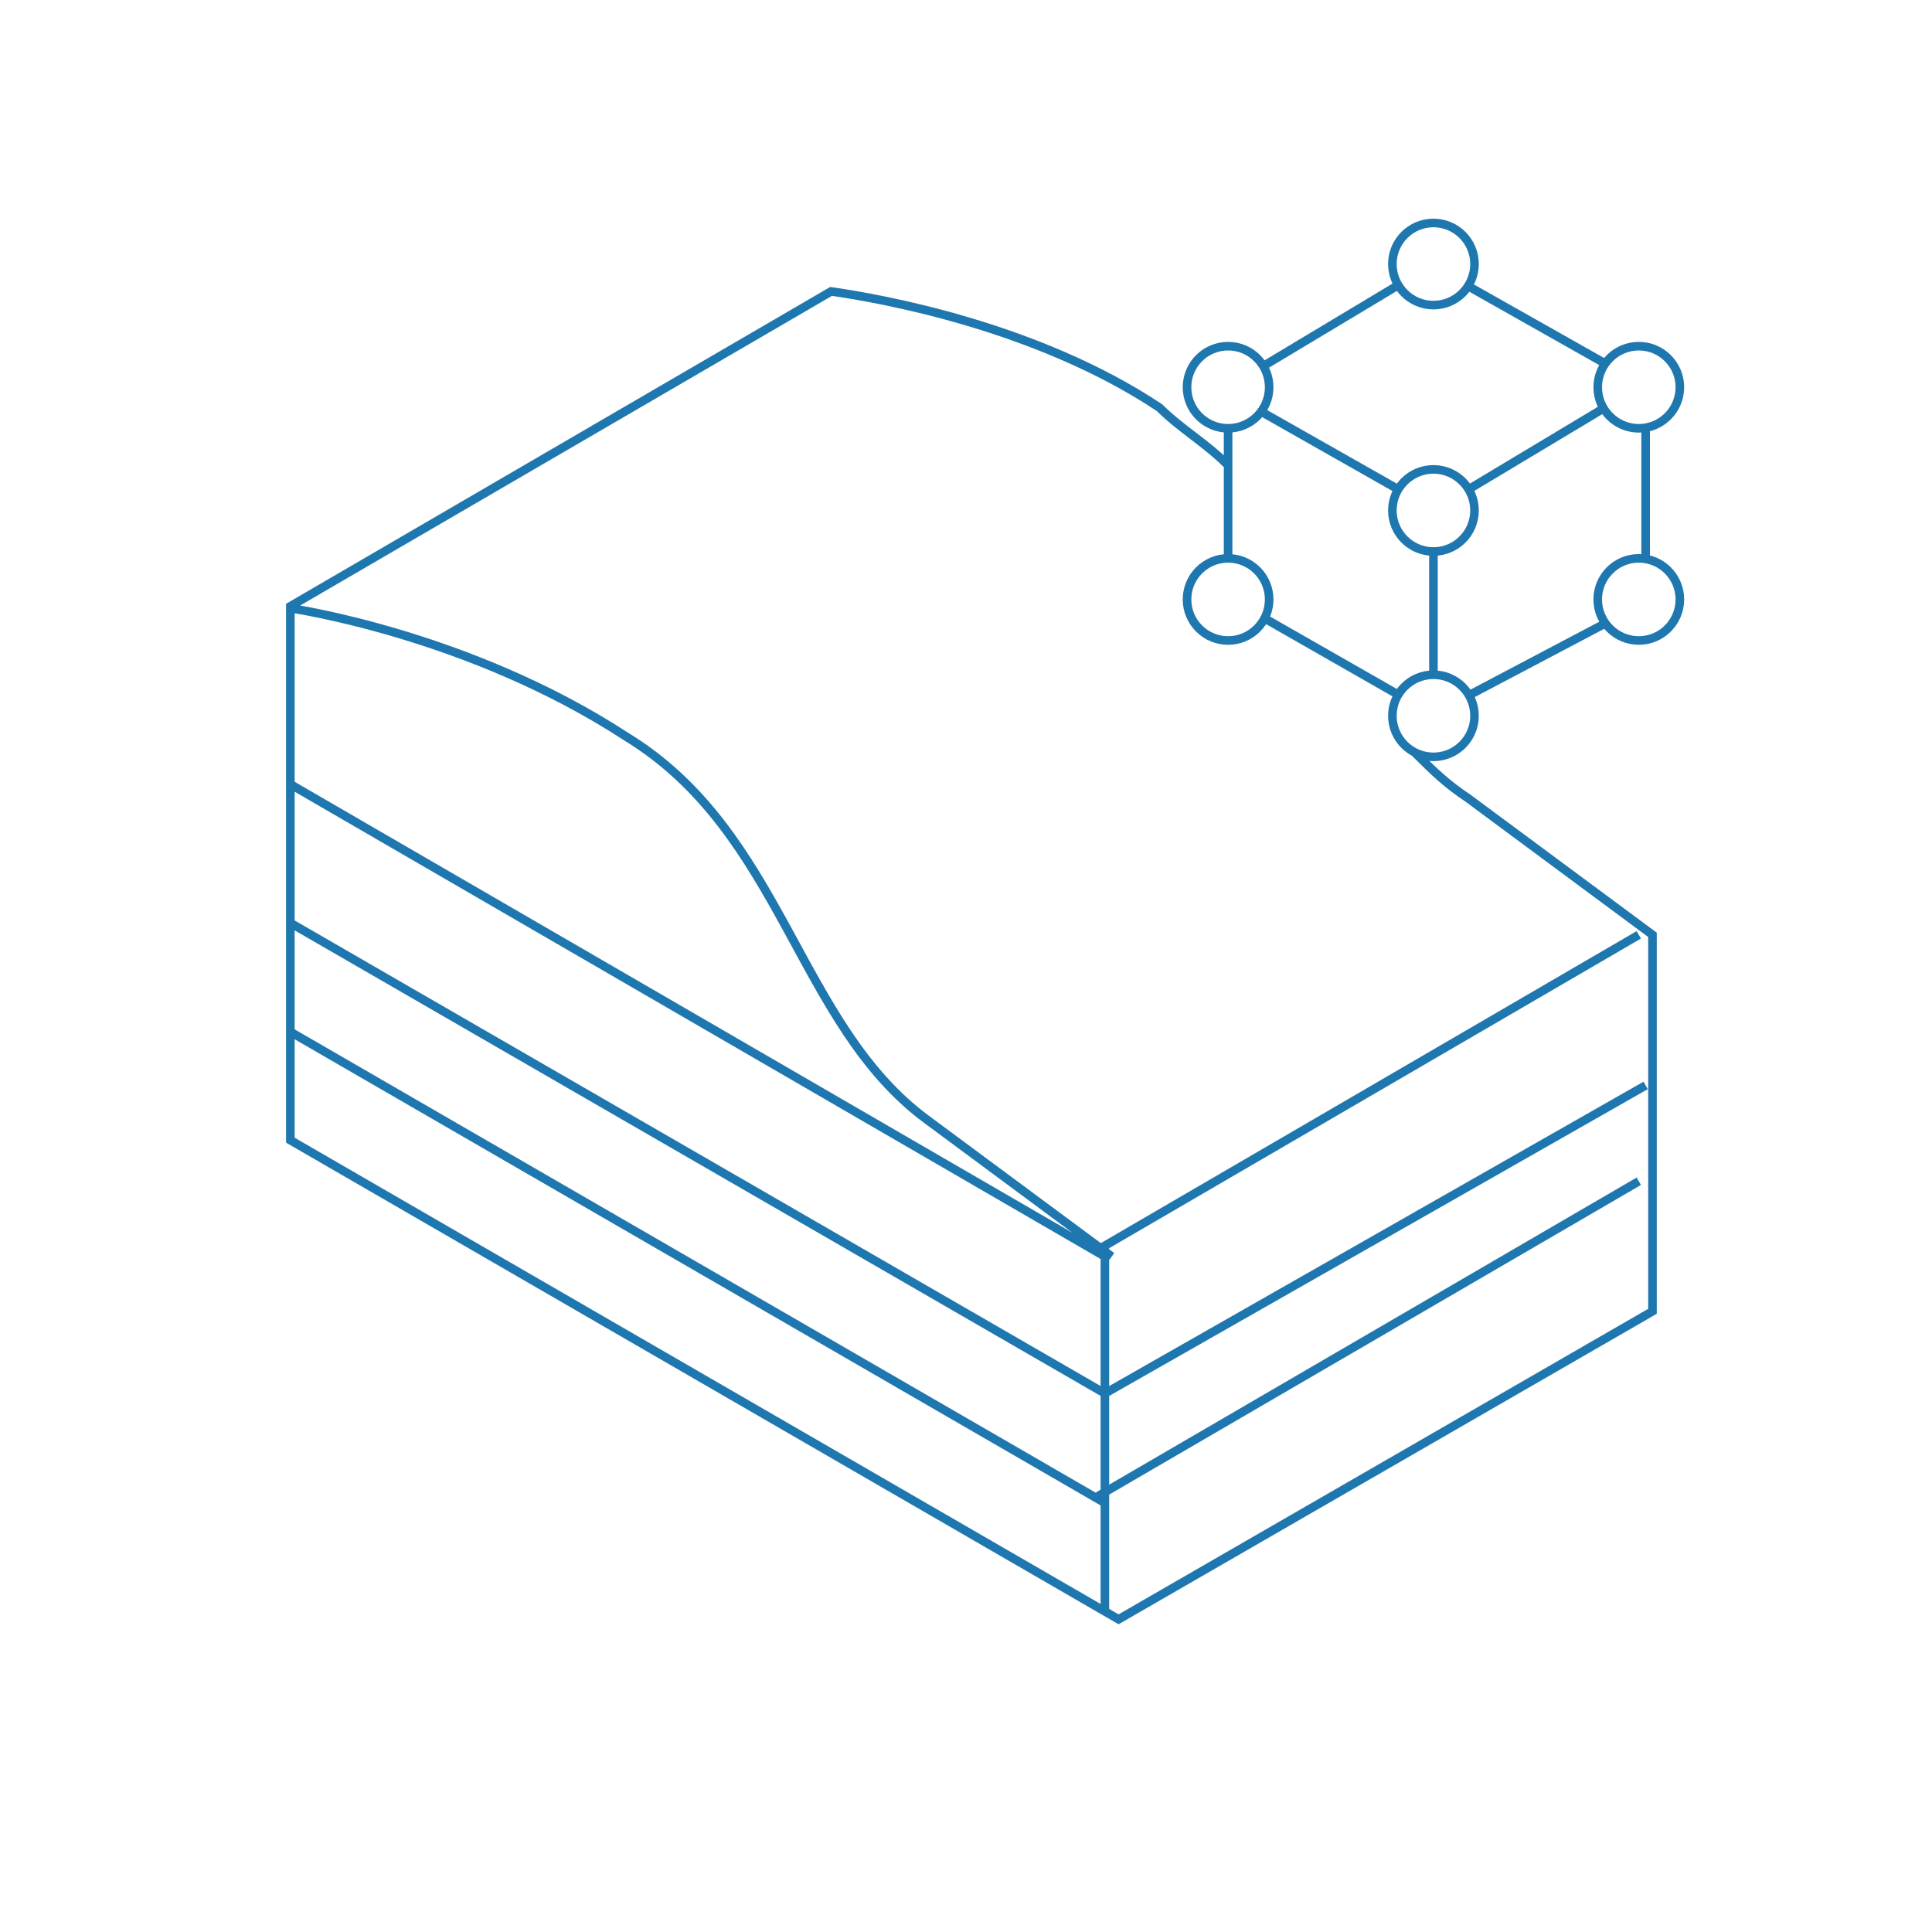<svg width="225" height="225" viewBox="0 0 225 225" fill="none" xmlns="http://www.w3.org/2000/svg">
<path d="M33.814 91.333L128.675 146.336M33.814 120.164L128.675 175.034M33.814 70.837C33.814 70.837 54.54 73.796 72.874 85.753C91.209 96.913 92.803 119.233 107.949 130.393L129.472 146.336M128.675 187.788V144.742M142.84 54.017C140.449 51.626 137.444 49.881 135.052 47.489C120.703 37.924 102.369 34.735 96.789 33.938L33.814 70.607V132.785L130.269 188.586L192.447 152.714V108.87L170.924 92.927C168.533 91.333 167.116 89.994 164.725 87.602M190.853 108.87L127.878 145.539M127.878 174.237L190.853 137.568M33.814 107.483L128.675 162.279L191.65 126.408M143.024 49.881V65.027M143.024 49.881C145.665 49.881 147.807 47.739 147.807 45.098C147.807 42.456 145.665 40.315 143.024 40.315C140.382 40.315 138.241 42.456 138.241 45.098C138.241 47.739 140.382 49.881 143.024 49.881ZM143.024 65.027C140.382 65.027 138.241 67.168 138.241 69.81C138.241 72.451 140.382 74.593 143.024 74.593C145.665 74.593 147.807 72.451 147.807 69.81C147.807 67.168 145.665 65.027 143.024 65.027ZM162.952 33.141L147.009 42.706M186.944 42.341L170.974 33.317M191.65 65.093V49.881M171.081 80.97L186.964 72.594M162.952 80.97L147.221 71.98M170.924 57.055L186.867 47.489M146.875 47.935L162.952 57.055M166.938 78.578V64.23M166.938 78.578C164.297 78.578 162.155 80.72 162.155 83.361C162.155 86.003 164.297 88.144 166.938 88.144C169.58 88.144 171.721 86.003 171.721 83.361C171.721 80.72 169.58 78.578 166.938 78.578ZM166.938 64.23C169.58 64.23 171.721 62.088 171.721 59.447C171.721 56.805 169.58 54.664 166.938 54.664C164.297 54.664 162.155 56.805 162.155 59.447C162.155 62.088 164.297 64.23 166.938 64.23ZM195.636 45.098C195.636 47.739 193.494 49.881 190.853 49.881C188.211 49.881 186.07 47.739 186.07 45.098C186.07 42.456 188.211 40.315 190.853 40.315C193.494 40.315 195.636 42.456 195.636 45.098ZM195.636 69.81C195.636 72.451 193.494 74.593 190.853 74.593C188.211 74.593 186.07 72.451 186.07 69.81C186.07 67.168 188.211 65.027 190.853 65.027C193.494 65.027 195.636 67.168 195.636 69.81ZM171.721 30.749C171.721 33.391 169.58 35.532 166.938 35.532C164.297 35.532 162.155 33.391 162.155 30.749C162.155 28.108 164.297 25.966 166.938 25.966C169.58 25.966 171.721 28.108 171.721 30.749Z" stroke="#1E77AE" stroke-miterlimit="10"/>
</svg>
